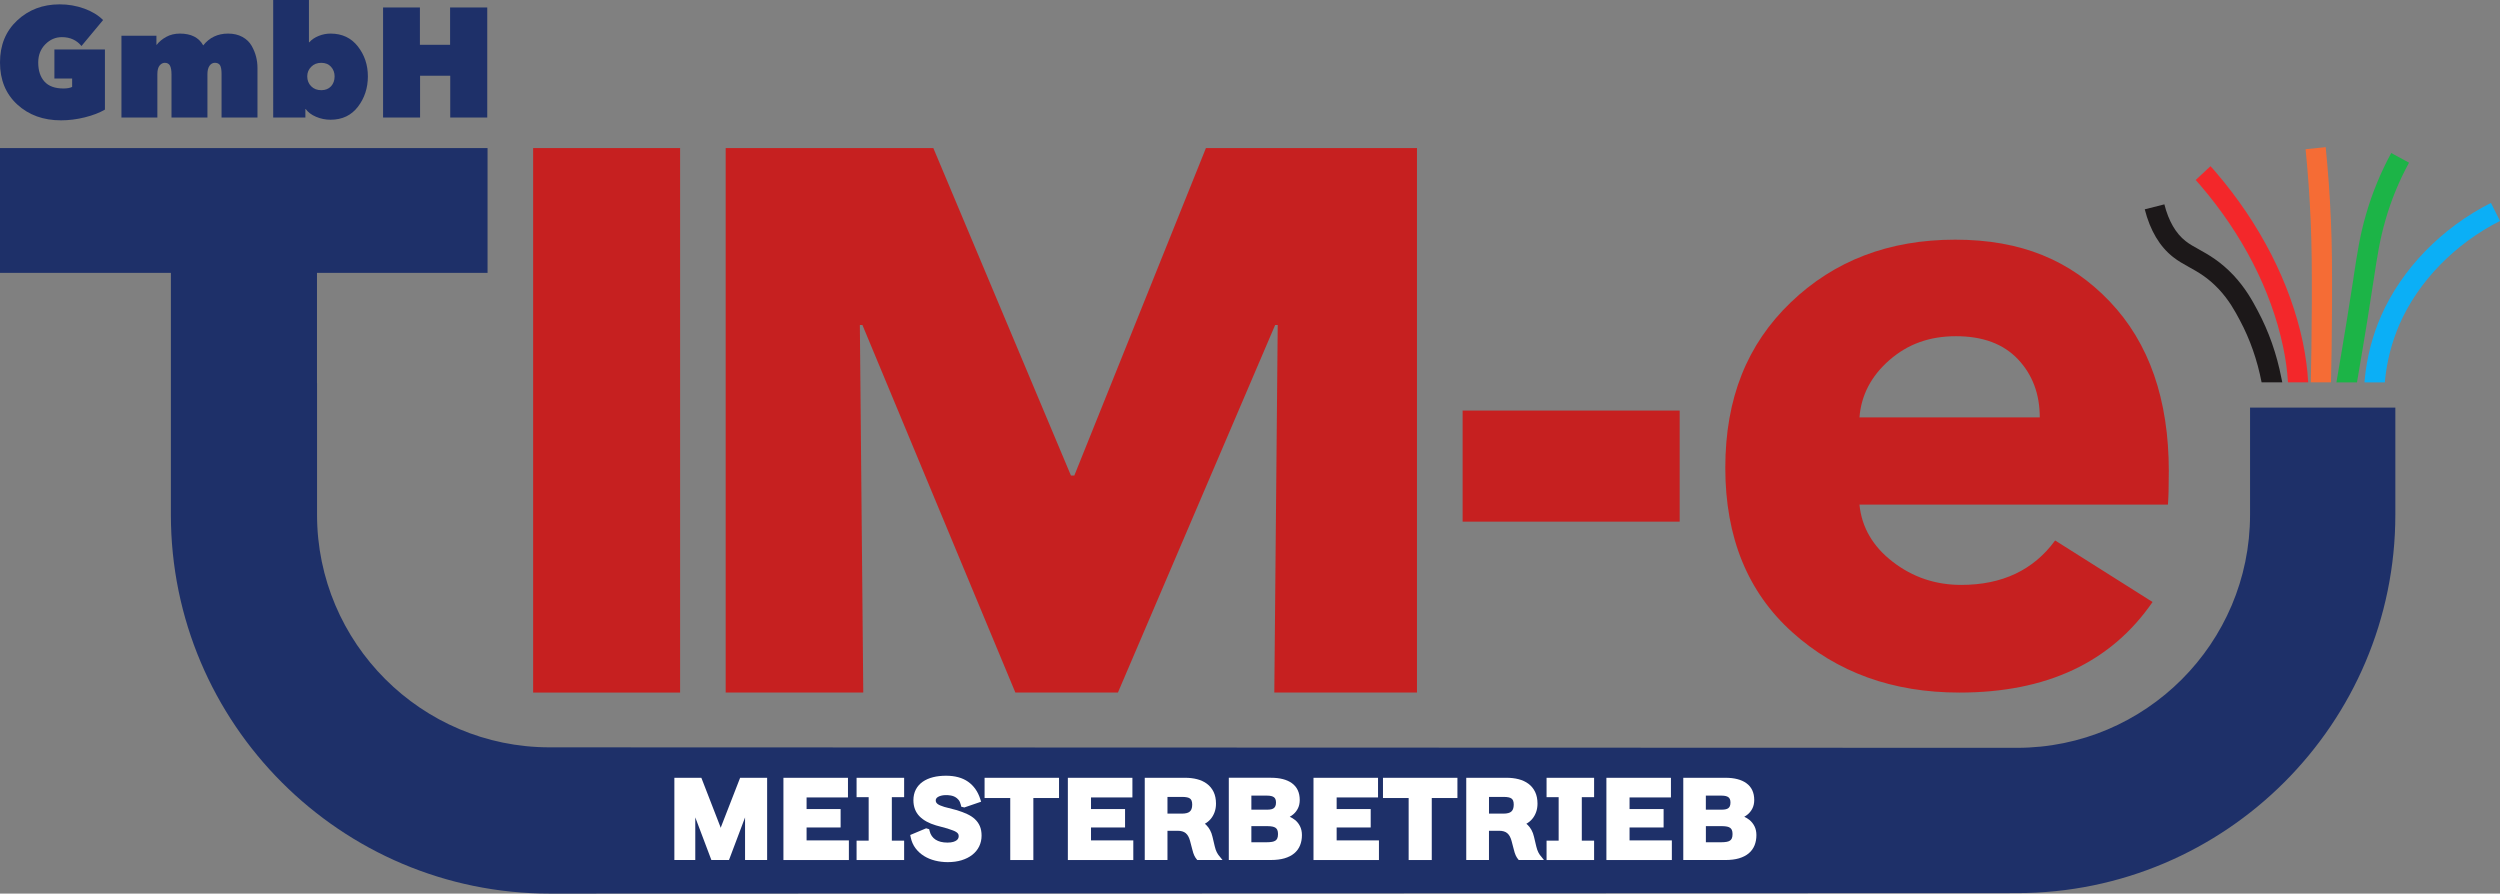 <?xml version="1.0" encoding="UTF-8"?>
<svg xmlns="http://www.w3.org/2000/svg" id="Layer_1" viewBox="0 0 1288.47 460.54">
  <rect x="0" y="0" width="1288.47" height="460.54" fill="#808080" stroke="none"/>
  <defs>
    <style>
      .cls-1 {
        fill: #f56c35;
      }

      .cls-2 {
        fill: #fff;
      }

      .cls-3 {
        fill: #0baff6;
      }

      .cls-4 {
        fill: #1c1819;
      }

      .cls-5 {
        fill: #1e3069;
      }

      .cls-6 {
        fill: #c62020;
      }

      .cls-7 {
        fill: #f3272a;
      }

      .cls-8 {
        fill: #1cb447;
      }
    </style>
  </defs>
  <path class="cls-4" d="M1165.59,197.06v-.03c-2.21-11.45-5.96-22.18-11.2-31.98-2.56-4.8-5.49-10.26-10.86-16.03-5.68-6.02-10.58-8.73-15.29-11.35-2.84-1.59-5.55-3.06-8.2-5.15-6.96-5.43-11.89-13.73-14.66-24.64l10.11-2.56c2.18,8.61,5.9,15.01,10.98,18.97,2.03,1.59,4.24,2.81,6.83,4.24,4.93,2.75,11.04,6.15,17.84,13.35,6.3,6.77,9.73,13.13,12.45,18.25,5.74,10.73,9.83,22.43,12.23,34.81.16.69.28,1.37.44,2.12h-10.67Z"></path>
  <path class="cls-7" d="M1189.64,197.06h-10.45c-.34-6.08-1.22-12.32-2.56-18.56-6.15-28.98-20.93-57.74-42.71-83.14-.78-.94-1.53-1.75-2.28-2.59l7.61-7.11c.94.97,1.81,1.97,2.65,2.96,22.87,26.67,38.43,57.03,44.95,87.69,1.43,6.96,2.4,13.98,2.78,20.75Z"></path>
  <path class="cls-8" d="M1241.58,83.86c-5.15,9.42-9.23,19.37-12.14,29.57-2.93,10.2-4.06,17.59-6.11,31.01l-.12.78c-1.56,10.42-4.3,27.79-8.45,51.85h-10.61l.06-.28c4.27-24.77,7.08-42.55,8.7-53.13l.09-.78c2.12-13.88,3.28-21.49,6.4-32.32,3.15-10.95,7.52-21.62,13.01-31.7l9.17,4.99Z"></path>
  <path class="cls-1" d="M1201.9,156.29c-.06,17.69-.31,31.76-.53,40.77h-10.42c.22-8.95.47-23.05.53-40.8.03-18.34,0-28.58-.59-42.61-.53-12.13-1.4-24.49-2.62-36.75l10.36-1.06c1.25,12.48,2.15,25.05,2.68,37.37.62,14.26.62,24.58.59,43.08Z"></path>
  <path class="cls-3" d="M1288.47,113.87c-23.18,11.73-42.02,31.07-51.72,53.09-4.02,9.26-6.61,19.15-7.58,29.39-.03.25-.03.47-.06.72h-10.48c.03-.56.06-1.12.12-1.68,1.12-11.36,3.96-22.31,8.45-32.6,10.64-24.21,31.26-45.42,56.59-58.21l4.68,9.3Z"></path>
  <path class="cls-6" d="M730.31,356.94h-73.55l1.76-189.45h-1.32l-81.04,189.45h-52.85l-78.83-189.45h-1.32l1.76,189.45h-70.91V76.32h107.02l70.91,168.75h1.76l67.82-168.75h108.78v280.62Z"></path>
  <path class="cls-6" d="M865.68,268.85h-111.87v-57.25h111.87v57.25Z"></path>
  <path class="cls-6" d="M1117.77,242.87c0,7.93-.15,13.65-.44,17.18h-158.99c1.17,11.75,6.89,21.58,17.18,29.51,10.27,7.93,22.02,11.89,35.23,11.89,21.14,0,37.28-7.63,48.44-22.9l50.21,31.71c-21.43,31.13-54.61,46.68-99.53,46.68-34.35,0-63.06-10.35-86.1-31.05-23.05-20.7-34.57-48.95-34.57-84.78s11.23-63.64,33.69-85.22c22.46-21.58,50.72-32.37,84.78-32.37s59.46,10.65,79.72,31.93c20.26,21.29,30.39,50.43,30.39,87.42ZM958.34,215.12h92.93c0-12.03-3.74-22.02-11.23-29.95-7.49-7.93-18.13-11.89-31.93-11.89s-24.96,4.12-34.35,12.33c-9.4,8.22-14.53,18.06-15.41,29.51Z"></path>
  <path class="cls-5" d="M1234.53,210.07v55.22c0,107.53-87.47,195-195,195-252.08.08-504.16.17-756.24.25-107.66,0-195.22-87.6-195.22-195.25v-124.66H0v-64.33h251.28v64.33h-87.91v56.87h.03v67.79c0,66.1,53.78,119.88,119.88,119.88,252.08.08,504.16.17,756.24.25,66.26,0,120.13-53.91,120.13-120.13v-55.22h74.87Z"></path>
  <polygon class="cls-6" points="350.52 76.32 274.77 76.32 274.77 131.85 274.77 131.85 274.77 356.94 350.52 356.94 350.52 140.62 350.52 140.62 350.52 76.32"></polygon>
  <g>
    <path class="cls-5" d="M31.41,62.02c-9.08,0-16.59-2.73-22.52-8.17C2.96,48.4,0,41.19,0,32.21S2.95,16.07,8.85,10.54C14.76,5.01,22.06,2.24,30.77,2.24c4.38,0,8.57.72,12.58,2.16s7.26,3.42,9.78,5.93l-11.14,13.38c-2.51-3.05-5.88-4.57-10.1-4.57-3.26,0-6.1,1.23-8.54,3.69-2.43,2.46-3.65,5.58-3.65,9.38,0,4.17,1.07,7.44,3.21,9.82,2.14,2.38,5.4,3.57,9.78,3.57,1.92,0,3.42-.27,4.49-.8v-4.33h-9.14v-14.99h26.04v31.01c-2.73,1.6-6.16,2.93-10.3,3.97-4.14,1.04-8.27,1.56-12.38,1.56Z"></path>
    <path class="cls-5" d="M106.9,60.58h-18.51v-22.12c0-2.14-.27-3.69-.8-4.65-.54-.96-1.42-1.44-2.65-1.44-1.01,0-1.91.47-2.68,1.4-.77.94-1.16,2.42-1.16,4.45v22.36h-18.51V18.43h18.03v4.65h.16c1.23-1.6,2.87-2.97,4.93-4.09,2.06-1.12,4.39-1.68,7.01-1.68,5.77,0,9.78,2.03,12.02,6.09,3.21-4.06,7.48-6.09,12.82-6.09,2.83,0,5.29.58,7.37,1.72,2.08,1.15,3.66,2.66,4.73,4.53,1.07,1.87,1.84,3.75,2.32,5.65.48,1.9.72,3.81.72,5.73v25.64h-18.51v-22.44c0-2.19-.27-3.7-.8-4.53s-1.42-1.24-2.64-1.24c-1.12,0-2.04.51-2.76,1.52-.72,1.02-1.08,2.46-1.08,4.33v22.36Z"></path>
    <path class="cls-5" d="M189.6,39.35c0,5.98-1.71,11.21-5.13,15.67-3.42,4.46-8.12,6.69-14.1,6.69-2.62,0-5.12-.51-7.49-1.52-2.38-1.01-4.15-2.35-5.33-4.01h-.16v4.41h-16.59V0h18.43v21.8h.16c1.23-1.39,2.85-2.48,4.85-3.29,2-.8,4.05-1.2,6.13-1.2,5.93,0,10.62,2.2,14.06,6.61,3.45,4.41,5.17,9.55,5.17,15.43ZM172.45,39.35c0-1.92-.61-3.57-1.84-4.93-1.23-1.36-2.91-2.04-5.05-2.04s-3.81.68-5.17,2.04-2.04,3.01-2.04,4.93c0,2.03.67,3.73,2,5.09,1.33,1.36,3.07,2.04,5.21,2.04s3.82-.67,5.05-2c1.23-1.33,1.84-3.05,1.84-5.13Z"></path>
    <path class="cls-5" d="M232.05,60.58v-21.56h-15.55v21.56h-19.07V3.85h18.99v19.23h15.55V3.85h19.15v56.74h-19.07Z"></path>
  </g>
  <g>
    <polygon class="cls-2" points="371.65 426.06 371.48 426.67 361.47 400.87 347.56 400.87 347.56 443.25 358.34 443.25 358.34 421.26 366.64 443.25 375.71 443.25 383.99 421.29 383.99 443.25 395.37 443.25 395.37 400.87 381.45 400.87 371.65 426.06"></polygon>
    <polygon class="cls-2" points="415.7 426.47 433.24 426.47 433.24 416.98 415.7 416.98 415.7 410.99 437.03 410.99 437.03 400.87 403.77 400.87 403.77 443.25 437.5 443.25 437.5 433.13 415.7 433.13 415.7 426.47"></polygon>
    <polygon class="cls-2" points="441.47 410.85 447.7 410.85 447.7 433.26 441.47 433.26 441.47 443.25 465.98 443.25 465.98 433.26 459.64 433.26 459.64 410.85 465.98 410.85 465.98 400.87 441.47 400.87 441.47 410.85"></polygon>
    <path class="cls-2" d="M502.43,422.14c-1.09-1-2.45-1.88-4.03-2.61-1.5-.69-3.23-1.35-5.23-1.97l-6.48-1.69c-.67-.23-1.33-.46-1.96-.7-.54-.21-1.01-.46-1.41-.74-.34-.25-.6-.53-.81-.87-.16-.27-.24-.63-.24-1.1,0-.26.07-.53.22-.81.15-.29.41-.56.78-.82.42-.29.99-.54,1.71-.73,1.25-.33,2.95-.47,5.12-.1.74.13,1.46.38,2.14.74.66.35,1.27.87,1.81,1.52.52.63.91,1.5,1.17,2.6l.21.91,1.57.39,8.66-2.97-.46-1.43c-1.23-3.84-3.35-6.83-6.28-8.88-2.91-2.04-6.72-3.08-11.33-3.08-2.46,0-4.71.26-6.71.76-2.05.52-3.84,1.31-5.32,2.34-1.53,1.07-2.73,2.43-3.56,4.03-.82,1.6-1.24,3.44-1.24,5.49,0,3.36,1.06,6.15,3.14,8.29,1.98,2.03,4.83,3.61,8.51,4.69l5.88,1.6c1.09.36,2.06.7,2.89,1.01.73.27,1.33.58,1.8.91.39.27.68.57.87.9.16.28.25.67.25,1.14,0,.37-.08.74-.25,1.12-.16.35-.42.67-.8.97-.42.34-1.01.62-1.76.85-.78.24-1.79.36-3.01.36s-2.4-.13-3.43-.39c-.99-.25-1.89-.63-2.67-1.13-.75-.48-1.4-1.11-1.93-1.85-.52-.74-.92-1.64-1.16-2.67l-.21-.87-1.57-.45-8.19,3.44.25,1.23c.43,2.1,1.26,3.99,2.47,5.6,1.19,1.58,2.66,2.92,4.37,3.99,1.68,1.05,3.6,1.85,5.71,2.38,2.07.52,4.27.79,6.52.79,2.63,0,5.03-.33,7.13-.97,2.14-.66,3.99-1.59,5.5-2.77,1.55-1.21,2.76-2.68,3.58-4.37.82-1.69,1.24-3.55,1.24-5.53,0-1.84-.29-3.48-.87-4.86-.59-1.4-1.46-2.64-2.6-3.68Z"></path>
    <polygon class="cls-2" points="507.44 411.29 520.67 411.29 520.67 443.25 532.58 443.25 532.58 411.29 545.81 411.29 545.81 400.87 507.44 400.87 507.44 411.29"></polygon>
    <polygon class="cls-2" points="562.29 426.47 579.84 426.47 579.84 416.98 562.29 416.98 562.29 410.99 583.63 410.99 583.63 400.87 550.36 400.87 550.36 443.25 584.09 443.25 584.09 433.13 562.29 433.13 562.29 426.47"></polygon>
    <path class="cls-2" d="M627.1,439.2c-.37-.7-.72-1.71-1.03-3l-1.15-4.87c-.3-1.34-.74-2.53-1.29-3.53-.55-1-1.19-1.86-1.89-2.55-.25-.25-.51-.48-.78-.69,1.16-.64,2.17-1.47,3.02-2.47.86-1.01,1.53-2.2,2.01-3.53.48-1.32.72-2.8.72-4.38,0-2.31-.41-4.33-1.22-6.02-.82-1.7-1.98-3.12-3.46-4.22-1.43-1.07-3.15-1.86-5.09-2.36-1.87-.48-3.95-.72-6.17-.72h-20.78v42.38h11.71v-15.07h5.25c1.78,0,3.18.41,4.15,1.22,1.01.84,1.76,2.19,2.24,4l1.12,4.28c.18.75.35,1.36.52,1.87.18.53.35.98.53,1.36.19.39.37.72.55,1.01.18.28.36.53.54.75l.46.57h13.01l-2.02-2.5c-.17-.21-.47-.65-.95-1.55ZM601.7,410.72h7.66c.9,0,1.72.07,2.43.22.6.12,1.1.33,1.5.61.35.25.62.59.82,1.05.22.51.34,1.21.34,2.09s-.12,1.69-.36,2.29c-.22.55-.52.98-.91,1.31-.41.35-.92.6-1.54.76-.71.19-1.53.28-2.44.28h-7.5v-8.6Z"></path>
    <path class="cls-2" d="M667.35,422.55c-.79-.64-1.68-1.17-2.63-1.6.71-.39,1.37-.85,1.97-1.38.95-.84,1.73-1.87,2.3-3.06.58-1.21.88-2.63.88-4.21,0-3.82-1.37-6.74-4.08-8.69-2.55-1.83-6.16-2.76-10.71-2.76h-21.77v42.38h21.74c2.66,0,4.99-.29,6.94-.86,2.01-.59,3.7-1.45,5.03-2.56,1.36-1.14,2.38-2.54,3.03-4.16.63-1.57.95-3.34.95-5.27,0-1.72-.34-3.26-1-4.57-.65-1.3-1.54-2.4-2.63-3.28ZM644.93,425.79h8.49c.9,0,1.72.08,2.44.23.62.13,1.15.35,1.57.64.37.26.66.62.88,1.1.24.52.36,1.22.36,2.1,0,.96-.13,1.71-.38,2.25-.23.49-.54.86-.95,1.13-.46.31-1.04.52-1.72.64-.81.14-1.75.21-2.77.21h-7.91v-8.3ZM657.31,415.45c-.19.44-.44.77-.77,1.03-.34.27-.77.47-1.26.59-.59.14-1.25.22-1.94.22h-8.4v-7.23h8.24c.73,0,1.42.07,2.03.22.53.13.97.32,1.34.59.32.24.58.56.77.98.21.45.31,1.04.31,1.76s-.1,1.37-.31,1.84Z"></path>
    <polygon class="cls-2" points="688.89 426.47 706.44 426.47 706.44 416.98 688.89 416.98 688.89 410.99 710.22 410.99 710.22 400.87 676.96 400.87 676.96 443.25 710.69 443.25 710.69 433.13 688.89 433.13 688.89 426.47"></polygon>
    <polygon class="cls-2" points="712.77 411.29 726 411.29 726 443.25 737.91 443.25 737.91 411.29 751.14 411.29 751.14 400.87 712.77 400.87 712.77 411.29"></polygon>
    <path class="cls-2" d="M792.8,439.2c-.37-.69-.71-1.71-1.03-3l-1.15-4.87c-.3-1.34-.74-2.53-1.29-3.53-.55-1-1.19-1.86-1.89-2.55-.25-.25-.51-.48-.78-.69,1.16-.64,2.17-1.47,3.02-2.47.86-1.01,1.53-2.2,2.01-3.53.48-1.32.72-2.8.72-4.38,0-2.31-.41-4.33-1.22-6.02-.82-1.7-1.98-3.12-3.46-4.22-1.44-1.07-3.15-1.86-5.09-2.36-1.87-.48-3.95-.72-6.17-.72h-20.78v42.38h11.71v-15.07h5.25c1.78,0,3.18.41,4.15,1.22,1.01.84,1.76,2.19,2.24,4l1.12,4.28c.18.75.35,1.36.52,1.88.18.53.35.98.53,1.36.19.4.37.73.54,1,.18.28.36.53.54.76l.46.57h13.01l-2.02-2.5c-.17-.21-.47-.65-.95-1.55ZM767.41,410.72h7.66c.9,0,1.72.07,2.43.22.6.12,1.1.33,1.5.61.35.25.62.59.82,1.04.22.51.34,1.21.34,2.09s-.12,1.69-.36,2.29c-.22.55-.52.98-.91,1.32-.41.35-.92.6-1.54.76-.71.19-1.53.28-2.44.28h-7.5v-8.6Z"></path>
    <polygon class="cls-2" points="797.08 410.85 803.31 410.85 803.31 433.26 797.08 433.26 797.08 443.25 821.58 443.25 821.58 433.26 815.24 433.26 815.24 410.85 821.58 410.85 821.58 400.87 797.08 400.87 797.08 410.85"></polygon>
    <polygon class="cls-2" points="839.85 426.47 857.4 426.47 857.4 416.98 839.85 416.98 839.85 410.99 861.18 410.99 861.18 400.87 827.92 400.87 827.92 443.25 861.65 443.25 861.65 433.13 839.85 433.13 839.85 426.47"></polygon>
    <path class="cls-2" d="M904.23,425.83c-.66-1.3-1.54-2.4-2.63-3.28-.79-.64-1.68-1.17-2.63-1.6.71-.39,1.37-.85,1.96-1.37.95-.85,1.73-1.88,2.3-3.06.58-1.21.88-2.63.88-4.21,0-3.82-1.37-6.74-4.09-8.69-2.55-1.83-6.16-2.76-10.71-2.76h-21.77v42.38h21.74c2.66,0,4.99-.29,6.94-.86,2.01-.59,3.7-1.45,5.03-2.56,1.36-1.14,2.38-2.54,3.03-4.16.63-1.57.95-3.34.95-5.27,0-1.72-.34-3.26-1-4.57ZM879.18,425.79h8.49c.9,0,1.72.08,2.45.23.62.13,1.15.35,1.57.64.37.27.66.63.88,1.1.24.52.36,1.22.36,2.1,0,.96-.13,1.71-.38,2.25-.23.49-.54.86-.95,1.13-.46.31-1.04.52-1.73.64-.81.14-1.75.21-2.77.21h-7.91v-8.3ZM891.56,415.45c-.19.44-.44.78-.77,1.03-.35.28-.76.47-1.27.59-.59.14-1.25.22-1.94.22h-8.41v-7.23h8.24c.73,0,1.42.07,2.03.22.53.13.97.32,1.34.59.32.24.58.56.77.98.21.45.31,1.04.31,1.76s-.1,1.37-.31,1.84Z"></path>
  </g>
</svg>
